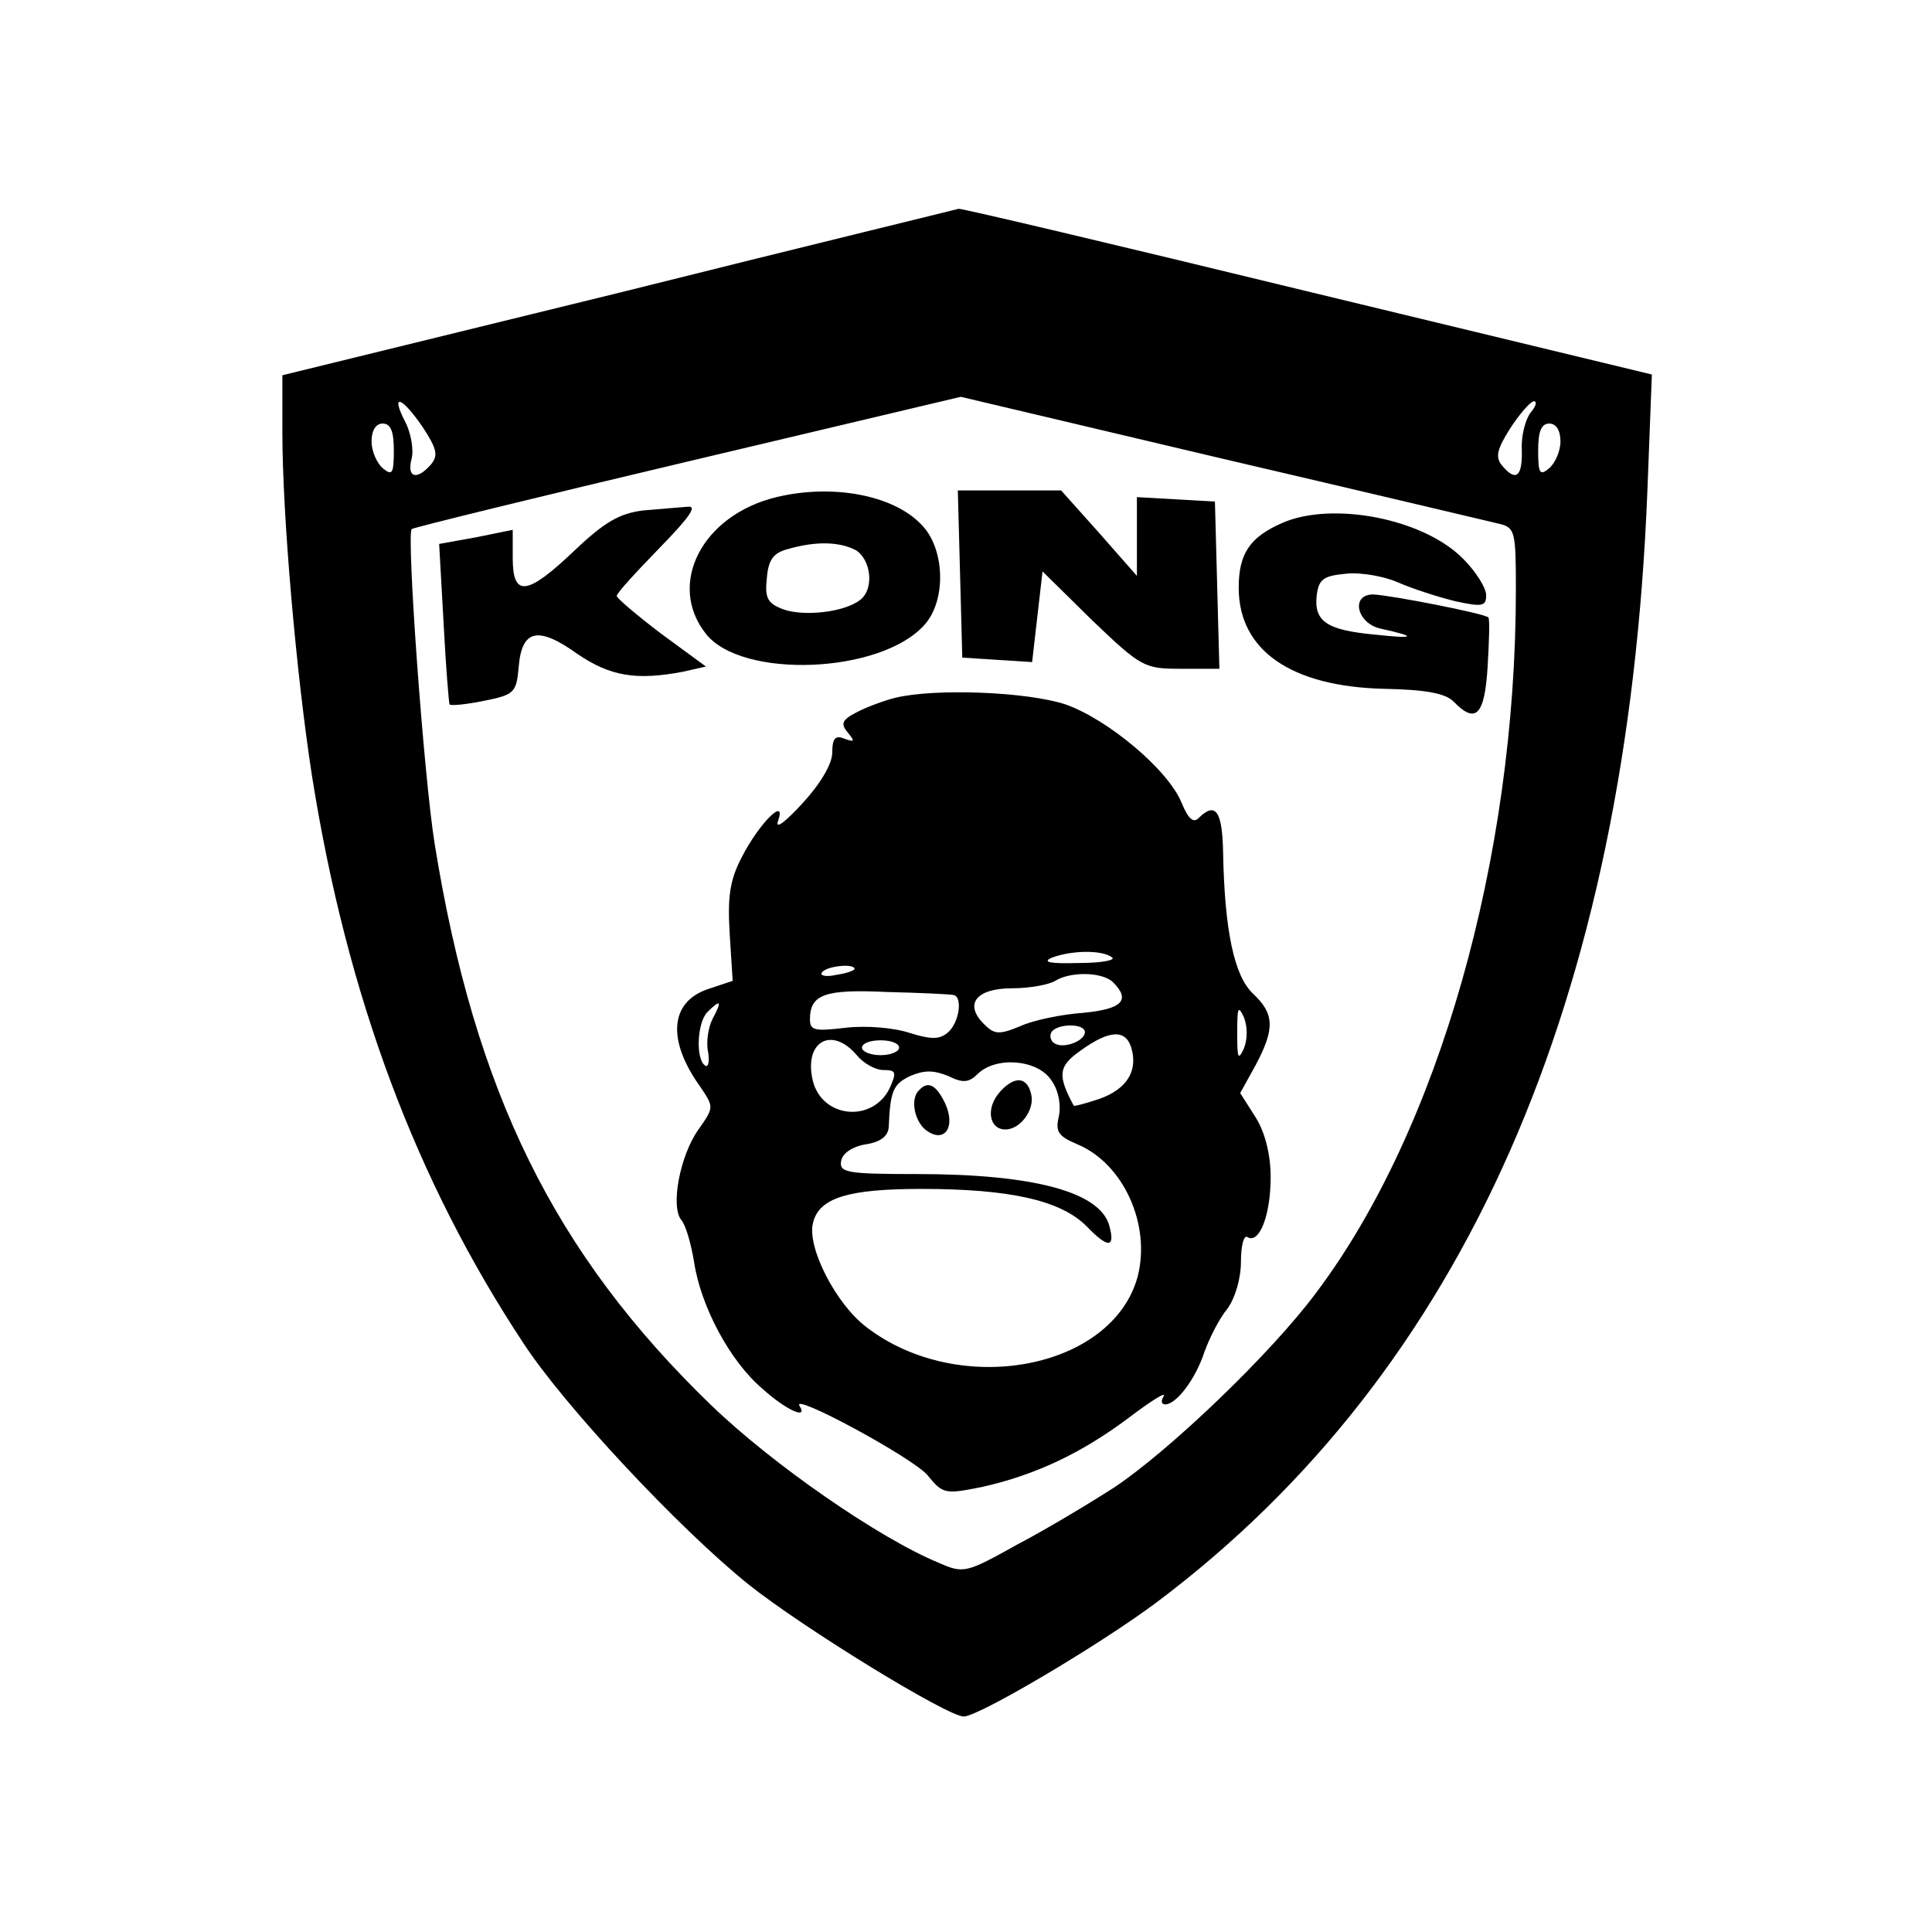 <?xml version="1.0" standalone="no"?>
<!DOCTYPE svg PUBLIC "-//W3C//DTD SVG 20010904//EN"
 "http://www.w3.org/TR/2001/REC-SVG-20010904/DTD/svg10.dtd">
<svg version="1.0" xmlns="http://www.w3.org/2000/svg"
 width="260pt" height="260pt" viewBox="0 0 260 260"
 preserveAspectRatio="xMidYMid meet">
<g transform="translate(0,260) scale(0.1,-0.1)"
fill="#000000" stroke="none">
<path d="M833 2206 l-453 -111 0 -76 c0 -114 19 -329 40 -464 47 -296 140
-544 284 -762 56 -86 211 -251 303 -325 74 -59 268 -178 290 -178 20 0 184 97
260 154 414 311 633 810 660 1496 l6 156 -464 112 c-255 62 -466 112 -469 111
-3 -1 -209 -51 -457 -113z m1185 -311 c21 -5 22 -11 22 -89 0 -361 -104 -727
-269 -946 -61 -82 -198 -213 -272 -262 -31 -20 -89 -55 -129 -76 -70 -39 -73
-40 -107 -25 -80 33 -223 132 -306 212 -211 204 -318 421 -372 755 -15 94 -38
416 -31 424 2 2 169 43 372 91 l367 87 351 -83 c193 -45 361 -85 374 -88z
m-1449 130 c19 -29 21 -38 11 -50 -19 -22 -33 -18 -26 8 3 12 -1 35 -9 50 -20
39 -4 33 24 -8z m1491 20 c-7 -9 -13 -31 -12 -50 1 -37 -8 -44 -27 -21 -9 11
-6 22 11 49 13 20 27 36 32 37 5 0 3 -7 -4 -15z m-1530 -51 c0 -31 -2 -35 -15
-24 -8 7 -15 23 -15 36 0 15 6 24 15 24 11 0 15 -11 15 -36z m1570 12 c0 -13
-7 -29 -15 -36 -13 -11 -15 -7 -15 24 0 25 4 36 15 36 9 0 15 -9 15 -24z"/>
<path d="M1045 1931 c-100 -24 -148 -117 -95 -184 48 -61 235 -54 294 12 30
33 28 104 -5 136 -38 39 -119 54 -194 36z m106 -71 c21 -12 26 -52 7 -67 -21
-17 -76 -23 -104 -13 -21 8 -25 15 -22 42 2 25 9 34 28 39 38 11 69 10 91 -1z"/>
<path d="M1292 1828 l3 -113 47 -3 47 -3 7 61 7 61 67 -66 c66 -63 70 -65 119
-65 l52 0 -3 113 -3 112 -52 3 -53 3 0 -53 0 -53 -51 58 -51 57 -69 0 -70 0 3
-112z"/>
<path d="M865 1913 c-31 -4 -51 -15 -92 -54 -64 -61 -83 -63 -83 -10 l0 38
-49 -10 -50 -9 6 -107 c3 -58 7 -107 8 -109 2 -2 23 0 47 5 40 8 43 11 46 45
4 51 26 56 79 18 44 -30 79 -36 142 -24 l31 7 -60 44 c-33 25 -60 48 -60 51 0
4 26 32 57 64 42 43 52 58 38 56 -11 -1 -38 -3 -60 -5z"/>
<path d="M1725 1896 c-43 -19 -58 -41 -58 -87 0 -84 70 -133 196 -136 55 -1
82 -6 93 -17 30 -31 42 -19 46 47 2 34 3 64 1 66 -3 5 -131 30 -155 31 -31 0
-22 -39 10 -46 50 -11 47 -14 -8 -8 -65 6 -82 18 -78 53 3 22 9 26 40 29 21 2
52 -4 70 -12 18 -8 52 -19 76 -25 37 -8 42 -7 42 8 0 10 -14 32 -31 49 -53 54
-176 78 -244 48z"/>
<path d="M1205 1661 c-16 -4 -40 -13 -53 -20 -19 -10 -21 -15 -11 -27 10 -12
9 -13 -5 -8 -12 5 -16 0 -16 -19 0 -15 -16 -42 -40 -68 -23 -25 -37 -36 -33
-24 12 34 -25 -2 -49 -49 -16 -31 -19 -53 -16 -103 l4 -63 -33 -11 c-51 -17
-56 -68 -11 -131 19 -28 19 -28 -2 -58 -25 -35 -38 -104 -23 -122 6 -7 13 -32
17 -56 9 -60 48 -133 91 -170 33 -30 63 -43 51 -24 -12 19 151 -69 172 -93 21
-26 24 -26 74 -16 71 16 133 45 197 93 29 22 51 36 47 29 -4 -6 -3 -11 2 -11
15 0 41 34 53 71 7 19 20 45 31 58 10 14 18 40 18 63 0 22 4 37 9 33 16 -9 31
30 31 81 0 29 -7 59 -20 80 l-21 33 21 38 c26 49 25 69 -4 96 -25 24 -38 84
-40 190 -1 55 -10 69 -33 46 -7 -7 -14 -1 -23 21 -18 44 -99 112 -156 132 -51
17 -175 22 -229 9z m291 -349 c7 -4 -13 -8 -45 -8 -37 -1 -49 1 -36 7 26 10
67 11 81 1z m-346 -16 c0 -2 -11 -6 -25 -8 -13 -3 -22 -1 -19 3 5 9 44 13 44
5z m348 -18 c24 -24 12 -36 -40 -41 -29 -2 -68 -10 -85 -18 -29 -12 -35 -11
-49 3 -27 27 -10 48 38 48 24 0 50 5 58 10 21 13 64 12 78 -2z m-215 -17 c13
-2 8 -38 -8 -51 -11 -9 -22 -9 -51 0 -21 7 -58 10 -85 7 -42 -5 -49 -4 -49 11
0 34 20 41 104 37 44 -1 84 -3 89 -4z m-324 -32 c-6 -12 -9 -32 -6 -45 2 -13
0 -21 -4 -18 -13 8 -11 58 3 72 18 18 20 15 7 -9z m715 -40 c-8 -17 -9 -13 -9
21 0 34 1 38 9 21 5 -13 5 -29 0 -42z m-214 22 c0 -12 -29 -23 -41 -15 -5 3
-7 10 -4 15 8 12 45 12 45 0z m63 -23 c8 -30 -7 -54 -44 -67 -18 -6 -33 -10
-34 -9 -22 41 -21 53 9 74 40 29 62 29 69 2z m-370 -8 c9 -11 25 -20 36 -20
17 0 18 -3 8 -25 -23 -46 -90 -40 -103 10 -13 53 25 75 59 35z m57 10 c0 -5
-11 -10 -25 -10 -14 0 -25 5 -25 10 0 6 11 10 25 10 14 0 25 -4 25 -10z m205
-44 c10 -14 13 -34 10 -48 -5 -21 -1 -27 25 -38 62 -26 99 -108 81 -178 -34
-125 -240 -164 -365 -68 -41 31 -80 107 -72 140 8 34 47 46 146 46 118 0 187
-15 222 -50 29 -30 39 -30 31 0 -12 46 -102 70 -259 70 -95 0 -105 2 -102 18
2 10 15 19 33 22 20 3 30 11 31 23 2 49 6 58 29 69 19 8 31 8 51 0 20 -10 28
-9 40 3 25 24 81 19 99 -9z"/>
<path d="M1346 1131 c-20 -22 -15 -51 7 -51 20 0 39 26 35 46 -5 25 -22 27
-42 5z"/>
<path d="M1237 1133 c-12 -11 -7 -40 8 -53 25 -20 42 2 27 35 -12 25 -23 31
-35 18z"/>
</g>
</svg>
